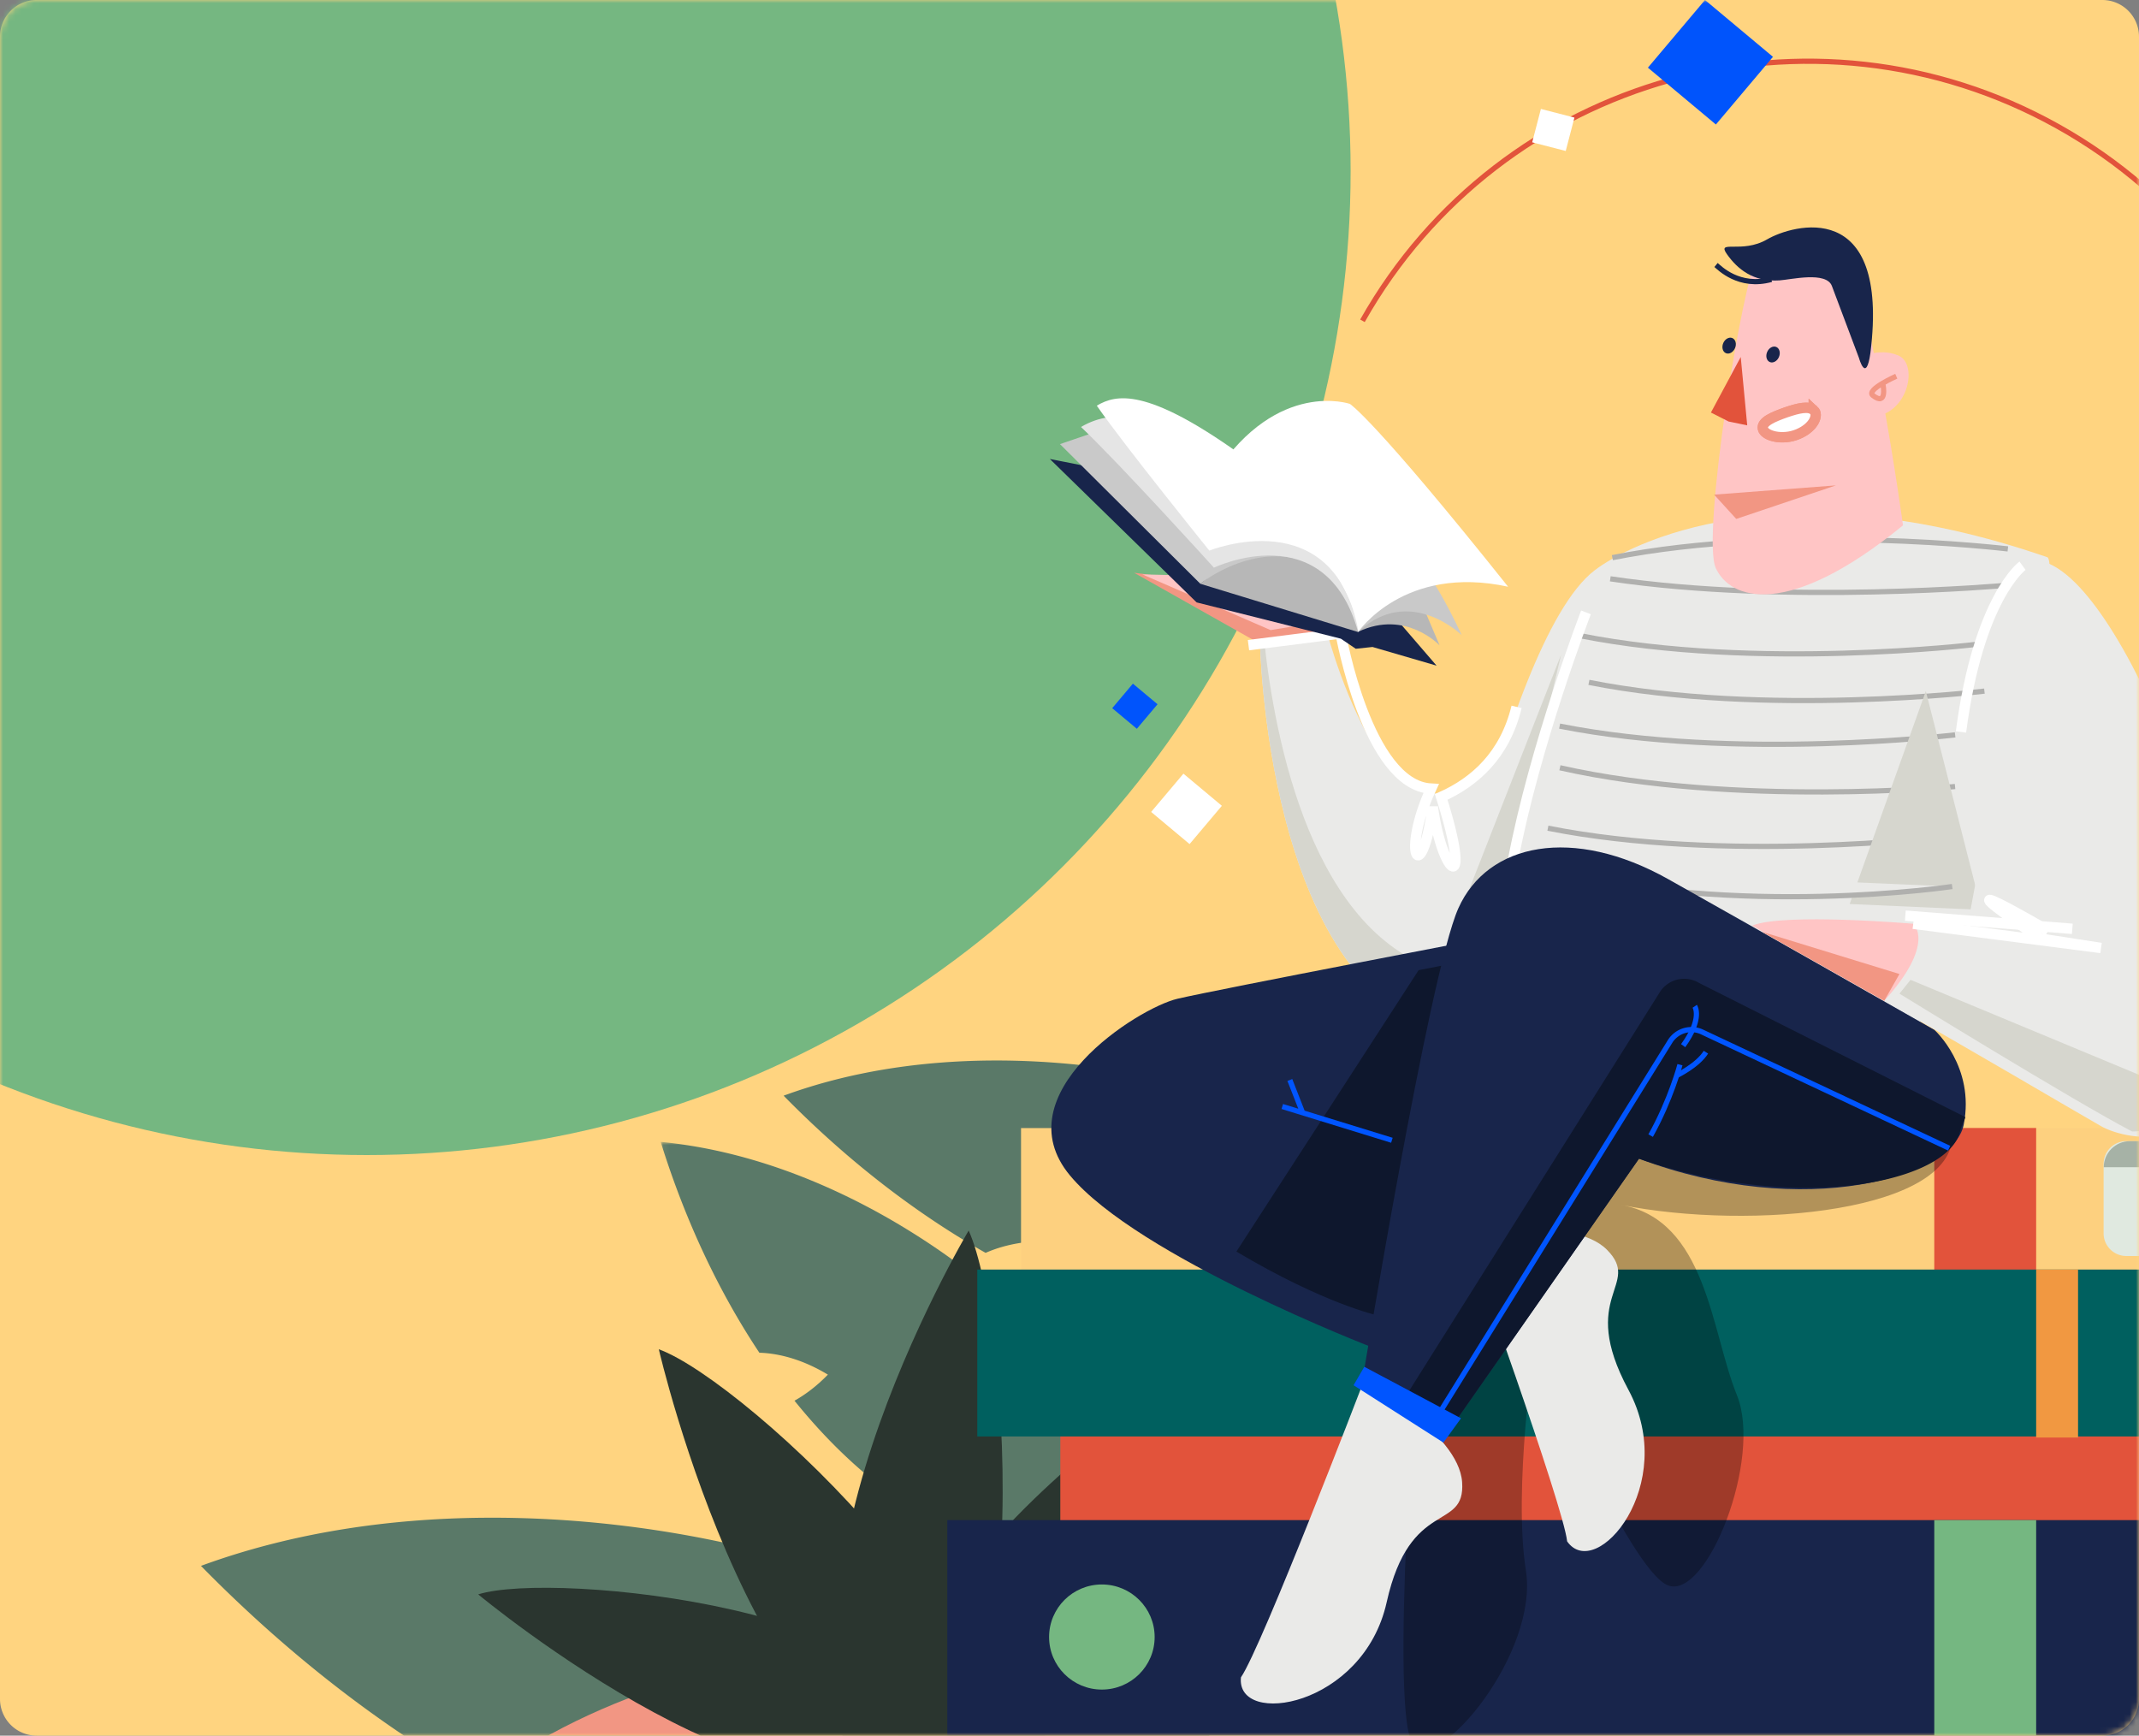 <svg width="350" height="284" viewBox="0 0 350 284" xmlns="http://www.w3.org/2000/svg" xmlns:xlink="http://www.w3.org/1999/xlink">
    <rect x="0" y="0" width="350" height="284" fill="#808080" stroke="none"/>
    <defs>
        <path d="M6 0h338a6 6 0 0 1 6 6v272a6 6 0 0 1-6 6H6a6 6 0 0 1-6-6V6a6 6 0 0 1 6-6z" id="xawqymsuya"/>
        <path id="j5yrzua7gc" d="M0 0h79.923v66.829H0z"/>
    </defs>
    <g fill="none" fill-rule="evenodd">
        <mask id="5lc4yvqyob" fill="#fff">
            <use xlink:href="#xawqymsuya"/>
        </mask>
        <use fill="#FFD480" xlink:href="#xawqymsuya"/>
        <circle fill="#75B781" mask="url(#5lc4yvqyob)" cx="60" cy="28" r="161"/>
        <g mask="url(#5lc4yvqyob)">
            <path d="M170.835 209.878c1.277-1.836 2.405-4.039 3.266-6.701-5.028-.436-9.403.313-12.827 1.828-11.112-6.286-22.384-14.845-33.053-25.72 22.149-8.125 46.544-6.353 63.394-2.583 2.305 3.039 10.75 11.434 13.964 12.54a35.49 35.49 0 0 0-3.364-9.587c21.522 8.008 34.663 20.078 34.663 20.078-8.253 20.307-35.685 23.93-66.043 10.145M91.226 298.107c1.747-2.514 3.291-5.53 4.47-9.175-6.883-.597-12.873.429-17.56 2.504-15.213-8.607-30.645-20.324-45.252-35.214 30.323-11.122 63.721-8.697 86.79-3.534 3.156 4.159 14.718 15.653 19.118 17.167-.958-4.832-2.572-9.253-4.606-13.125 29.465 10.964 47.455 27.488 47.455 27.488-11.298 27.8-48.854 32.76-90.415 13.889" fill="#5A7968"/>
            <g transform="matrix(-1 0 0 1 188.028 186.844)">
                <mask id="xmwc1z39kd" fill="#fff">
                    <use xlink:href="#j5yrzua7gc"/>
                </mask>
                <path d="M58.026 42.351c-1.808-1.017-3.648-2.397-5.463-4.265 3.91-2.363 7.788-3.48 11.21-3.583C70.19 24.863 75.787 13.274 79.923 0 58.487 2.062 39.363 13.236 27.22 23.067c-.605 3.44-3.969 13.77-6.123 15.966a33.214 33.214 0 0 1-1.273-9.298C5.649 44.944 0 60.192 0 60.192c15.22 13.58 39.074 5.678 58.026-17.84" fill="#5A7968" mask="url(#xmwc1z39kd)"/>
            </g>
            <path d="M199.537 293.635s-8.694-29.738-21.857-34.632c-13.164-4.894-23.723 22.966-40.04 15.57-16.314-7.397-50.15 7.714-61.64 19.062h123.537z" fill="#F29683"/>
            <path d="M204.43 218.353s-67.917 40.185-56.109 74.165c23.448 10.615 55.33-57.518 56.109-74.165" fill="#2A352F"/>
            <path d="M158.5 201.354s-37.925 63.85-12.666 89.853c24.253.135 19.607-74.461 12.667-89.853" fill="#2A352F"/>
            <path d="M107.802 220.782s16.906 73.442 49.684 71.605c15.516-18.821-35.377-66.444-49.684-71.605" fill="#2A352F"/>
            <path d="M78.246 260.887s52.124 43.299 73.4 24.44c.735-21.92-61.013-28.357-73.4-24.44" fill="#2A352F"/>
            <path d="M224 266.581s-63.681-12.015-78.281 21.603c5.992 22.519 67.623-9.124 78.281-21.603" fill="#2A352F"/>
            <g>
                <path fill="#E2533B" d="M173.496 249.515h209.352v-27.31H173.496z"/>
                <path fill="#18254B" d="M155 287h238.72v-38.27H155z"/>
                <path fill="#75B781" d="M316.5 287h16.673v-38.27H316.5z"/>
                <path fill="#FDD07F" d="M167.07 209.182h218.968v-24.596H167.07z"/>
                <path fill="#E2533B" d="M316.5 208.265h16.672V184.57H316.5z"/>
                <path fill="#00605F" d="M159.911 235.046h237.373v-27.31H159.911z"/>
                <path fill="#F19841" d="M333.172 235.224h6.856v-27.489h-6.856z"/>
                <path d="M386.039 205.517h-38.117a3.706 3.706 0 0 1-3.714-3.697v-11.394a3.706 3.706 0 0 1 3.714-3.697h38.117v18.788z" fill="#E0E9E0"/>
                <path d="M232.062 220.34s-4.933 61.052-.705 65.326c4.229 4.274 20.435-15.263 18.321-28.694-2.114-13.432 1.41-36.631 1.41-36.631s15.502 36.63 21.844 39.073c6.342 2.442 15.502-20.758 11.274-31.137-4.228-10.378-4.932-28.694-19.026-31.136 21.14 4.274 55.669 1.221 54.26-12.21-1.41-13.432-69.762-10.38-69.762-10.38l-17.616 45.79z" fill-opacity=".3" fill="#000"/>
                <path d="M217.126 103.408s12.635 48.288 30.376 14.346c.87-1.666 3.191 29.405 3.191 29.405s-7.848 23.46-14.14 21.784c-29.52-7.864-30.397-64.213-30.397-64.213l10.97-1.322z" fill="#EAEAE8"/>
                <path d="M236.553 159.116c-21.777-5.801-27.965-37.981-29.714-54.468l-.683.082s.876 56.348 30.397 64.213c6.292 1.675 14.14-21.784 14.14-21.784s-.258-3.47-.636-8.026c-1.987 5.45-8.28 21.375-13.504 19.983" fill="#D6D6CE"/>
                <path d="M232.38 178.202s12.89-72.82 28.518-84.857c5.565-4.286 30.42-17.29 74.148-2.148 2.535 2.208-9.823 66.185-15.843 73.44-6.021 7.256-86.823 13.565-86.823 13.565" fill="#EAEAE8"/>
                <path d="M319.903 128.7s-36.05 3.383-64.657-3.071" fill="#EAEAE8"/>
                <path d="M319.903 128.7s-36.05 3.383-64.657-3.071" stroke="#B0B0AE" stroke-width=".85"/>
                <path d="M317.995 136.947s-35.953 4.296-64.715-1.432" fill="#EAEAE8"/>
                <path d="M317.995 136.947s-35.953 4.296-64.715-1.432" stroke="#B0B0AE" stroke-width=".85"/>
                <path d="M324.706 113.086s-35.953 4.296-64.715-1.432" fill="#EAEAE8"/>
                <path d="M324.706 113.086s-35.953 4.296-64.715-1.432" stroke="#B0B0AE" stroke-width=".85"/>
                <path d="M323.268 105.45s-35.953 4.296-64.715-1.432" fill="#EAEAE8"/>
                <path d="M323.268 105.45s-35.953 4.296-64.715-1.432" stroke="#B0B0AE" stroke-width=".85"/>
                <path d="M319.913 120.245s-35.953 4.295-64.715-1.433" fill="#EAEAE8"/>
                <path d="M319.913 120.245s-35.953 4.295-64.715-1.433" stroke="#B0B0AE" stroke-width=".85"/>
                <path fill="#D6D6CE" d="m302.655 147.923 12.464-34.837 9.108 35.792z"/>
                <path d="M328.2 95.782s-35.952 3.221-64.714-1.073" fill="#EAEAE8"/>
                <path d="M328.2 95.782s-35.952 3.221-64.714-1.073" stroke="#B0B0AE" stroke-width=".85"/>
                <path d="M328.541 89.817s-35.953-4.296-64.715 1.432" fill="#EAEAE8"/>
                <path d="M328.541 89.817s-35.953-4.296-64.715 1.432" stroke="#B0B0AE" stroke-width=".85"/>
                <path d="M319.433 145.06s-34.994 5.25-66.632-2.863" fill="#EAEAE8"/>
                <path d="M319.433 145.06s-34.994 5.25-66.632-2.863" stroke="#B0B0AE" stroke-width=".85"/>
                <path fill="#D6D6CE" d="m255.438 107.12-18.629 47.596 8.083-2.737z"/>
                <path d="M259.512 100.201s-8.39 21.714-11.984 40.802" stroke="#FFF" stroke-width="1.699"/>
                <path d="M246.95 152.77s-47.783 9.133-54.282 10.656c-6.498 1.521-28.67 15.602-17.583 28.921 11.085 13.32 49.434 28.115 49.434 28.115l22.43-67.692z" fill="#18254B"/>
                <path d="M239.941 202.477s15.85 43.796 16.485 49.733c4.717 6.76 18.39-9.264 10.034-24.79-8.357-15.525 2.292-17.066-3.509-22.915-5.803-5.849-23.01-2.028-23.01-2.028" fill="#EAEAE8"/>
                <path d="m232.129 158.742-29.82 46.052c14.332 8.527 23.055 10.436 23.055 10.436l15.28-58.129c-2.558.492-5.454 1.05-8.515 1.641" fill="#0E172D"/>
                <path d="M222.84 226.426s10.99-67.056 15.782-77.793c4.795-10.738 18.776-13.522 34.355-4.773 15.58 8.75 43.543 24.658 43.543 24.658s6.686 5.997 4.798 15.51c-1.699 8.566-25.995 15.757-53.134 5.567l-31.681 45.342-13.662-8.51z" fill="#18254B"/>
                <path d="M223.126 226.051s-16.665 43.494-20.072 48.408c-.852 8.19 20.011 4.913 23.843-12.283 3.831-17.197 12.915-11.452 12.347-19.652-.568-8.202-16.118-16.473-16.118-16.473" fill="#EAEAE8"/>
                <path d="m271.62 162.302-42.468 67.545s.329.525.902 1.404l6.449 3.686 31.68-45.343c26.118 9.071 50.89 3.9 52.59-4.665.102-.513.678-1.672.818-2.137l-43.583-21.957a4.712 4.712 0 0 0-6.388 1.467" fill="#0E172D"/>
                <path d="M311.388 85.963s-5.694-41.32-10.098-44.785c-4.403-3.465-11.224-2.75-13.685.762-2.46 3.513-9.228 45.784-6.864 50.992 2.365 5.207 11.738 8.48 30.647-6.969M313.062 151.153s-21.24-1.82-26.366.306c8.968 5.103 21.613 12.312 21.613 12.312s9.766-8.248 4.753-12.618" fill="#FFC5C5"/>
                <path d="m234.106 233.505 39.16-63.086a4.12 4.12 0 0 1 5.336-1.511l40.331 18.97M227.752 186.583l-17.936-5.528M211.053 176.717l2.072 5.295" stroke="#05F" stroke-width=".85"/>
                <path d="M313.062 151.153s3.802 3.155-4.753 12.618c12.358 6.94 31.053 17.98 35.49 20.505 4.436 2.524 19.963 5.362 21.864-15.142 1.9-20.505-18.378-75.86-32.322-77.437-6.02 30.283-11.724 61.663-11.724 61.663l-8.555-2.207z" fill="#EAEAE8"/>
                <path d="m313.062 151.153 30.718 3.964-9.918-1.532c-19.543-13.456 1.281-1.275 1.281-1.275M330.938 92.566s-7.191 5.249-10.067 27.202" stroke="#FFF" stroke-width="1.699"/>
                <path d="M289.153 57.602c-.288.684-.09 1.419.444 1.642.533.224 1.2-.15 1.489-.832.29-.684.09-1.42-.444-1.643-.534-.223-1.2.15-1.49.833M281.967 56.148c-.288.684-.09 1.419.444 1.642.533.224 1.2-.15 1.489-.833.29-.683.09-1.418-.444-1.642-.534-.223-1.2.15-1.489.833" fill="#18254B"/>
                <path fill="#E2533B" d="m285.895 69.601-3.049-.629-2.89-1.468 4.877-9.089z"/>
                <path d="M304.18 58.574s3.177-1.777 6.417-.42c3.24 1.355 1.742 9.011-3.497 9.924-4.219-3.145-2.92-9.504-2.92-9.504" fill="#FFC5C5"/>
                <path stroke="#FFF" stroke-width="1.699" d="m311.764 149.832 27.324 2.148"/>
                <path d="M304.18 58.574s-3.406-9.026-4.43-11.776c-.915-2.454-6.724-1.039-8.583-.918-4.278.28-6.853-1.832-8.59-4.285-1.739-2.453 2.433-.017 6.57-2.426 4.138-2.41 20.089-7.038 16.91 18.551-.707 5.14-1.877.854-1.877.854" fill="#18254B"/>
                <path d="m312.617 160.331 46.682 19.401s-4.532 5.414-10.424 5.414c-9.518-4.962-38.07-22.558-38.07-22.558l1.812-2.257z" fill="#D6D6CE"/>
                <path d="M308.124 62.985s.702 3.586-1.677 1.714c-1.171-.921 3.838-3.139 3.838-3.139" stroke="#F29683" stroke-width=".85"/>
                <path fill="#F29683" d="m288.274 152.457 22.53 6.92-2.494 4.394z"/>
                <path d="M280.791 43.36c.515.421 3.758 3.827 9.058 2.357" stroke="#18254B" stroke-width=".85"/>
                <path fill="#F29683" d="m300.402 79.425-19.928 1.51 3.624 3.978z"/>
                <path d="M277.308 164.659s1.34 1.988-1.897 6.442" stroke="#05F" stroke-width=".85"/>
                <path fill="#05F" d="m221.483 226.665 14.7 9.385 2.877-3.977-15.82-8.43z"/>
                <path d="M296.79 67.146c.797.724.06 2.767-2.555 3.875-2.609 1.119-5.541.274-5.77-.873-.264-1.141 1.726-1.941 3.765-2.671 2.062-.701 3.747-1.1 4.56-.331" fill="#FFF"/>
                <path d="M296.79 67.146c.797.724.06 2.767-2.555 3.875-2.609 1.119-5.541.274-5.77-.873-.264-1.141 1.726-1.941 3.765-2.671 2.062-.701 3.747-1.1 4.56-.331z" stroke="#F29683" stroke-width="1.699"/>
                <path d="M296.79 67.146c.797.724.06 2.767-2.555 3.875-2.609 1.119-5.541.274-5.77-.873-.264-1.141 1.726-1.941 3.765-2.671 2.062-.701 3.747-1.1 4.56-.331" fill="#FFF"/>
                <path d="M296.79 67.146c.797.724.06 2.767-2.555 3.875-2.609 1.119-5.541.274-5.77-.873-.264-1.141 1.726-1.941 3.765-2.671 2.062-.701 3.747-1.1 4.56-.331z" stroke="#F29683" stroke-width="1.699"/>
                <path d="M188.933 267.865c0 4.749-3.867 8.598-8.637 8.598-4.77 0-8.636-3.85-8.636-8.598 0-4.749 3.866-8.599 8.636-8.599s8.637 3.85 8.637 8.599" fill="#75B781"/>
                <path fill="#F29683" d="m217.32 100.423 3.126-13.094-5.62 7.622-18.538-13.339 6.736 9.325-15.86-10.67 10.643 11.876-11.923-4.856 10.796 7.846-11.11-1.41 19.921 11.225 10.91-.674z"/>
                <path fill="#FFC5C5" d="m219.2 97.387 1.752-13.346-4.8 8.159-19.822-11.36 7.665 8.58-16.881-8.981 11.82 10.72-12.364-3.604 11.552 6.691-11.196-.257 20.98 9.115 10.78-1.791z"/>
                <path d="m204.287 105.568 15.08-1.91s4.387 24.839 14.805 25.385c-4.935 10.645-1.644 16.65.275 3.002 1.645 11.737 6.58 14.74 1.371-1.638 5.483-2.456 10.418-6.823 12.338-14.74" stroke="#FFF" stroke-width="1.699"/>
                <path d="M274.34 175.991s3.428-1.638 4.798-3.822" stroke="#05F" stroke-width=".85"/>
                <path d="M274.889 174.216s-1.508 5.732-4.799 11.602" stroke="#05F" stroke-width=".85"/>
                <path fill="#18254B" d="m212.942 83.243 22.124 25.677-10.485-3.056-2.739.293-2.443-1.651L195.8 98.57l-24.017-23.468z"/>
                <path d="M235.56 105.605s-5.52-5.907-13.27-2.25c-1.013-11.31-.216-11.443-.216-11.443l7.787.273 5.698 13.42z" fill="#B7B7B7"/>
                <path d="M239.18 103.925s-8.55-8.341-16.89-.57c-2.157-11.283.34-16.924.34-16.924s6.3-4.478 16.55 17.494" fill="#C9C9C9"/>
                <path d="M222.229 103.42s7.516-11.113 24.539-7.415c-21.939-27.505-25.887-29.918-25.887-29.918s-11.767-4.05-21.93 11.227c13.21 16.547 23.278 26.105 23.278 26.105" fill="#FFF"/>
                <path d="m222.229 103.42-25.82-7.896s7.215-6.32 11.764-5.746c7.694.97 13.756 7.421 14.056 13.641" fill="#B7B7B7"/>
                <path d="m179.648 70.55-6.205 2.12 22.967 22.853s9.805-8.058 19.777-2.598c-7.41-10.001-21.2-25.32-36.54-22.375" fill="#C9C9C9"/>
                <path d="M198.635 92.89s18.251-8.786 23.594 10.53c1.14-3.37-10.635-23.747-22.36-29.242-11.728-5.495-16.97-7.8-22.99-4.316 6.4 6.076 21.756 23.027 21.756 23.027" fill="#E5E5E5"/>
                <path d="M197.882 90.097s20.461-8.292 24.408 13.259c-.061.064 3.616-8.908-19.755-29.317-14.899-10.584-19.91-9.553-23.068-7.657 4.503 6.501 18.415 23.715 18.415 23.715" fill="#FFF"/>
                <path d="M222.937 52.492c22.602-40.064 73.548-54.301 113.792-31.8 40.243 22.501 54.543 73.22 31.942 113.283" stroke="#E2533B" stroke-width=".853"/>
                <path fill="#0054FC" d="m290.107 9.298-9.34 11.073-11.122-9.299L278.985 0zM189.406 115.236l-3.385 4.013-4.032-3.371 3.385-4.012z"/>
                <path fill="#FFF" d="m199.931 131.853-5.283 6.262-6.29-5.26 5.284-6.262zM257.62 19.242l-1.423 5.463-5.487-1.417 1.423-5.462z"/>
                <path d="M386.034 190.99h-41.799c0-2.354 1.916-4.262 4.281-4.262h37.518v4.262z" fill="#A6B2A6"/>
            </g>
        </g>
    </g>
</svg>
